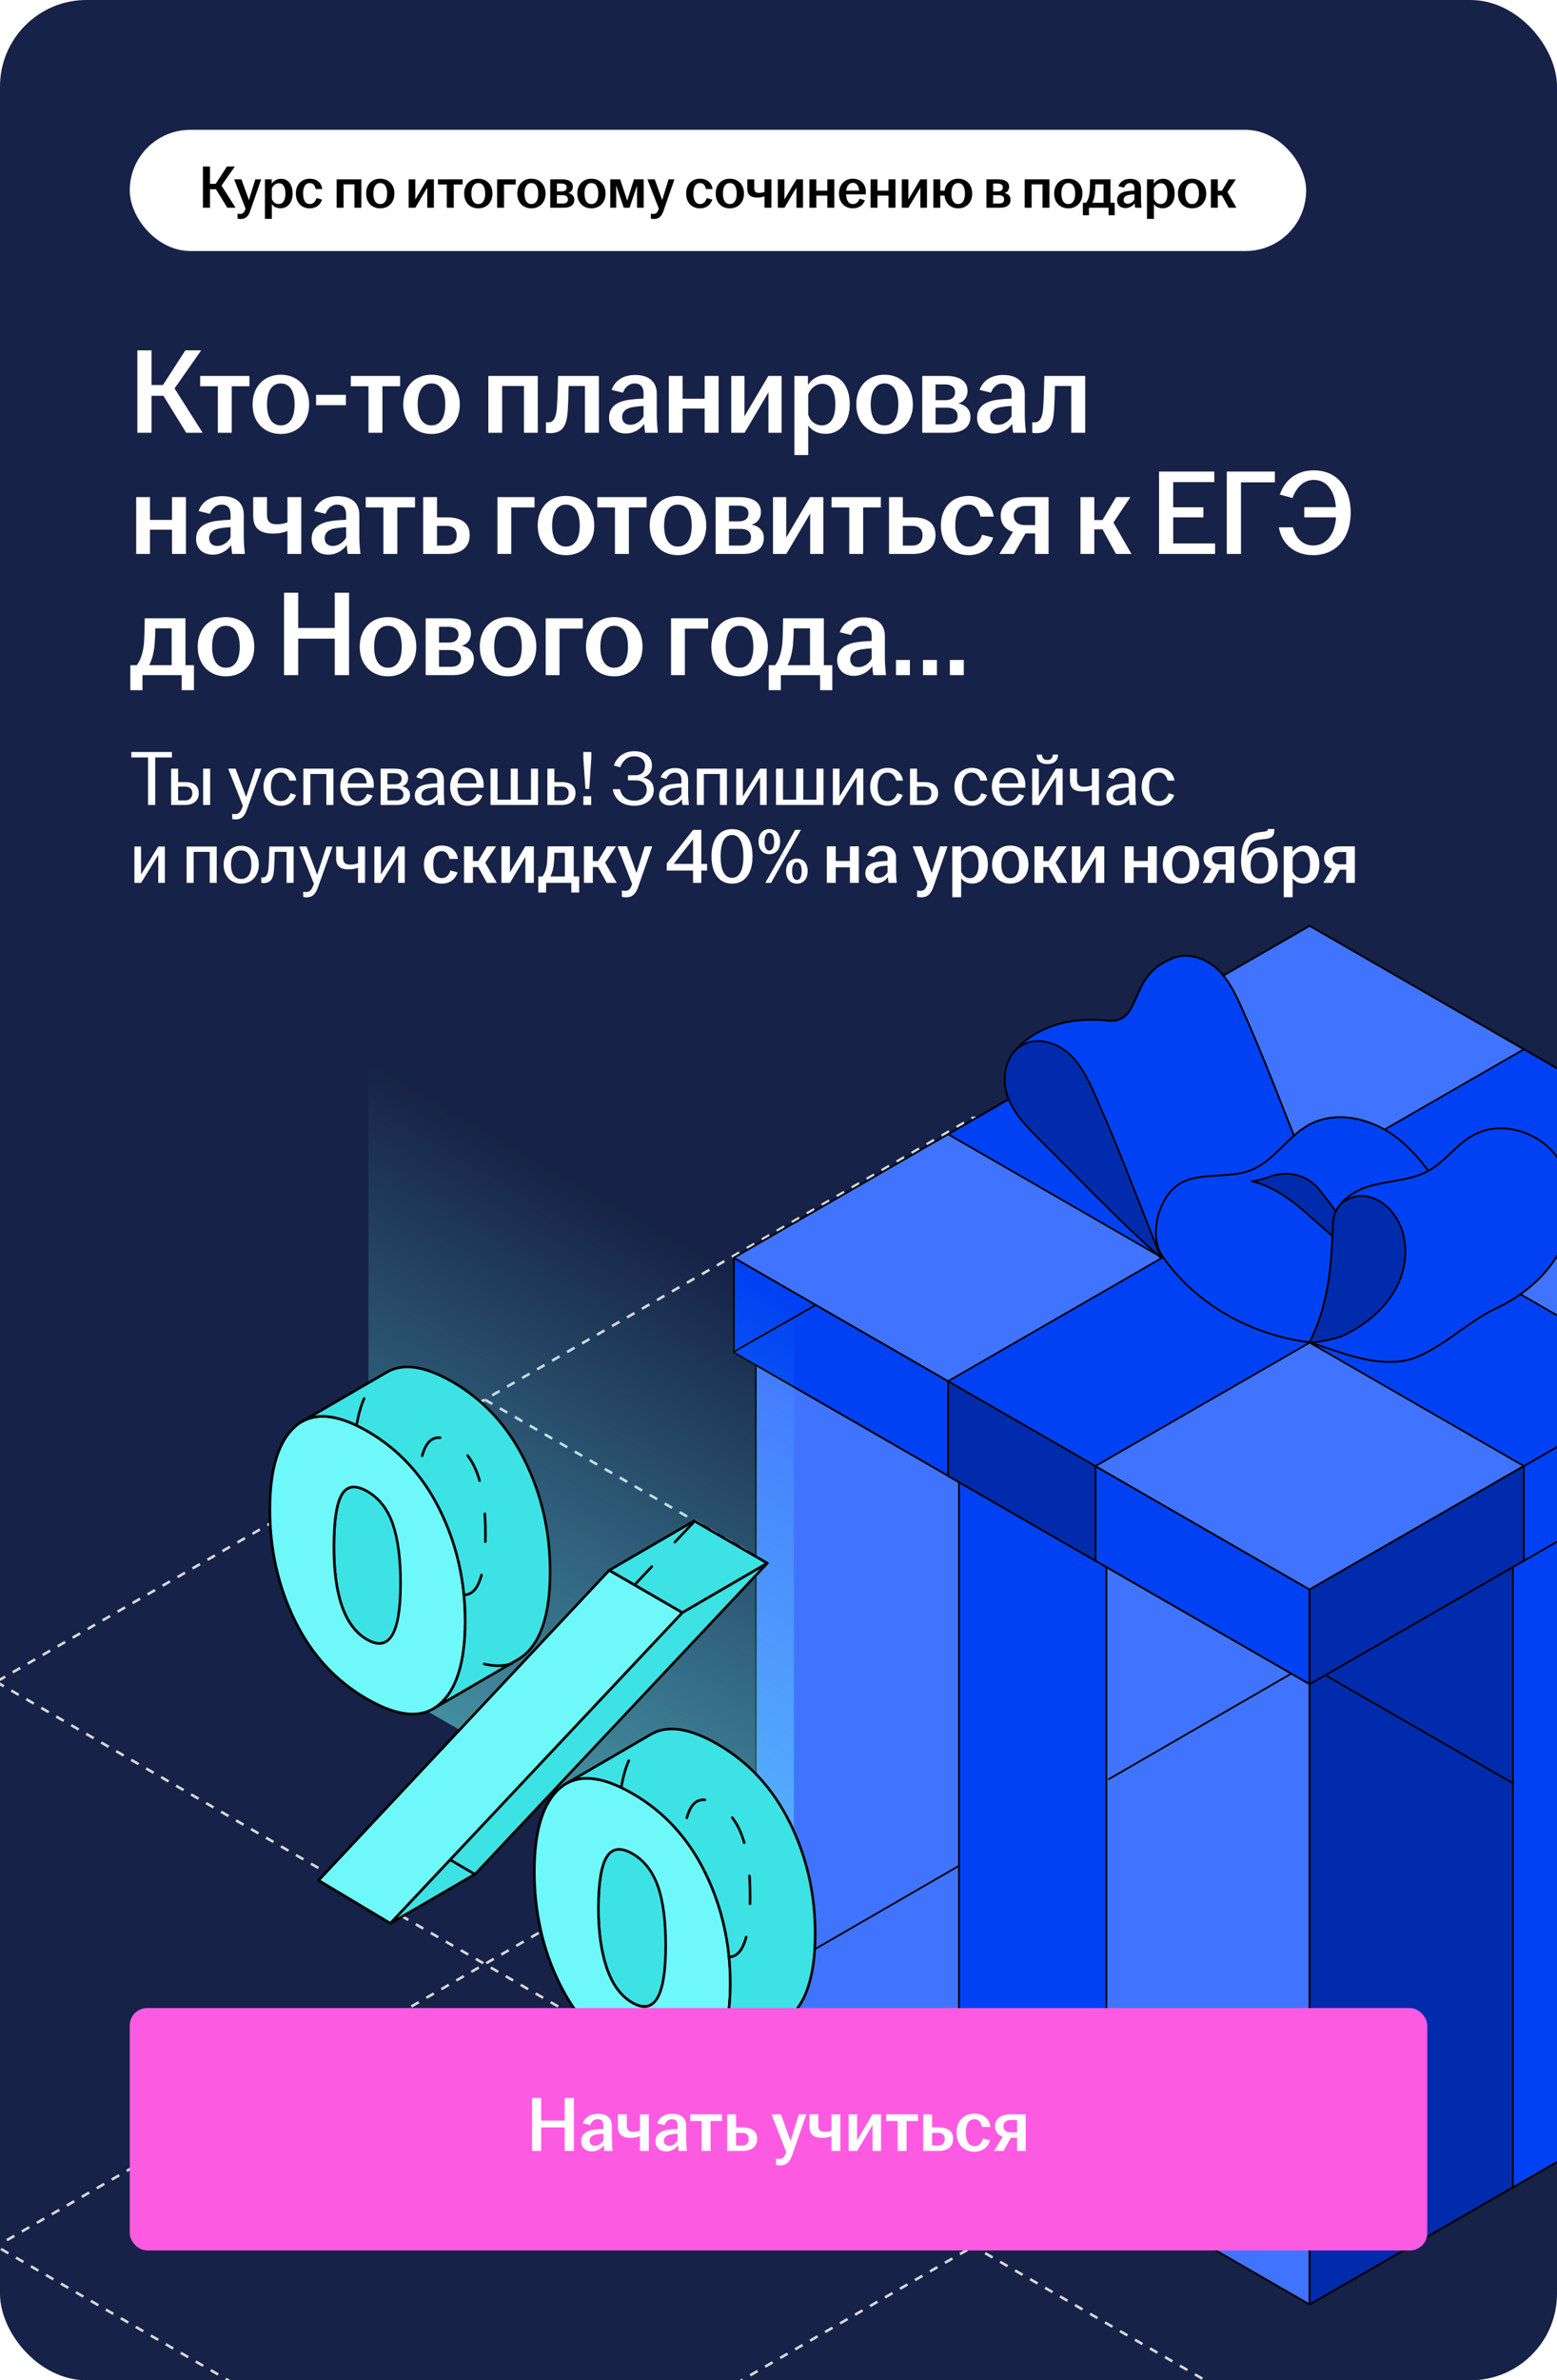 <?xml version="1.0" encoding="UTF-8"?> <svg xmlns="http://www.w3.org/2000/svg" width="360" height="550" viewBox="0 0 360 550" fill="none"><g clip-path="url(#clip0_19487_30748)"><rect width="360" height="550" rx="20" fill="#162247"></rect><path d="M-226.806 519.083L902.905 1171.32" stroke="#D8D8D8" stroke-width="0.6" stroke-linejoin="round" stroke-dasharray="2 2"></path><path d="M-204.158 401.658L1015.9 1106.09" stroke="#D8D8D8" stroke-width="0.6" stroke-linejoin="round" stroke-dasharray="2 2"></path><path d="M-0.853 388.628L1128.86 1040.87" stroke="#D8D8D8" stroke-width="0.6" stroke-linejoin="round" stroke-dasharray="2 2"></path><path d="M112.107 323.411L1241.82 975.65" stroke="#D8D8D8" stroke-width="0.6" stroke-linejoin="round" stroke-dasharray="2 2"></path><path d="M225.101 258.174L1354.81 910.413" stroke="#D8D8D8" stroke-width="0.6" stroke-linejoin="round" stroke-dasharray="2 2"></path><path d="M-452.781 1171.3L676.93 519.059" stroke="#D8D8D8" stroke-width="0.6" stroke-linejoin="round" stroke-dasharray="2 2"></path><path d="M-565.741 1106.08L563.97 453.841" stroke="#D8D8D8" stroke-width="0.6" stroke-linejoin="round" stroke-dasharray="2 2"></path><path d="M-678.719 1040.85L450.992 388.614" stroke="#D8D8D8" stroke-width="0.6" stroke-linejoin="round" stroke-dasharray="2 2"></path><path d="M-791.695 975.626L338.016 323.387" stroke="#D8D8D8" stroke-width="0.6" stroke-linejoin="round" stroke-dasharray="2 2"></path><path d="M-904.655 910.409L225.056 258.17" stroke="#D8D8D8" stroke-width="0.6" stroke-linejoin="round" stroke-dasharray="2 2"></path><rect x="30" y="30" width="272" height="28" rx="14" fill="white"></rect><path d="M52.56 48L49.928 43.73H48.556V48H46.918V38.48H48.556V42.484H49.872L52.462 38.48H54.296L51.216 42.876L54.464 48H52.56ZM55.631 50.604C55.393 50.604 55.113 50.562 54.931 50.506V49.358C55.071 49.4 55.281 49.442 55.477 49.442C56.093 49.442 56.415 49.162 56.667 48.49L56.779 48.21L54.133 41.434H55.827L57.549 46.236L59.033 41.434H60.391L57.871 48.7C57.395 50.058 56.765 50.604 55.631 50.604ZM61.257 50.576V41.434H62.825V42.47C63.231 41.84 63.959 41.308 65.023 41.308C66.479 41.308 67.655 42.484 67.655 44.724C67.655 46.964 66.367 48.126 64.869 48.126C63.931 48.126 63.217 47.706 62.853 47.16V50.576H61.257ZM62.853 45.914C63.063 46.628 63.665 47.146 64.421 47.146C65.415 47.146 65.989 46.306 65.989 44.724C65.989 43.128 65.429 42.344 64.477 42.344C63.749 42.344 63.119 42.876 62.853 43.562V45.914ZM71.618 48.14C69.728 48.14 68.412 46.81 68.412 44.724C68.412 42.638 69.728 41.294 71.618 41.294C73.242 41.294 74.334 42.232 74.516 43.688H72.99C72.836 42.918 72.43 42.302 71.646 42.302C70.54 42.302 70.078 43.31 70.078 44.71C70.078 46.124 70.54 47.146 71.646 47.146C72.486 47.146 72.962 46.502 73.172 45.774L74.46 46.11C74.068 47.342 73.088 48.14 71.618 48.14ZM77.841 48V41.434H83.553V48H81.957V42.596H79.437V48H77.841ZM87.916 48.14C86.026 48.14 84.654 46.81 84.654 44.724C84.654 42.624 86.026 41.294 87.916 41.294C89.806 41.294 91.192 42.624 91.192 44.724C91.192 46.81 89.806 48.14 87.916 48.14ZM86.32 44.724C86.32 46.124 86.81 47.146 87.916 47.146C89.036 47.146 89.512 46.124 89.512 44.724C89.512 43.324 89.036 42.302 87.916 42.302C86.81 42.302 86.32 43.324 86.32 44.724ZM94.493 48V41.434H96.019V46.11L98.777 41.434H100.317V48H98.791V43.324L96.033 48H94.493ZM103.306 48V42.624H101.262V41.434H106.96V42.624H104.916V48H103.306ZM110.584 48.14C108.694 48.14 107.322 46.81 107.322 44.724C107.322 42.624 108.694 41.294 110.584 41.294C112.474 41.294 113.86 42.624 113.86 44.724C113.86 46.81 112.474 48.14 110.584 48.14ZM108.988 44.724C108.988 46.124 109.478 47.146 110.584 47.146C111.704 47.146 112.18 46.124 112.18 44.724C112.18 43.324 111.704 42.302 110.584 42.302C109.478 42.302 108.988 43.324 108.988 44.724ZM114.946 48V41.434H119.23V42.624H116.542V48H114.946ZM122.861 48.14C120.971 48.14 119.599 46.81 119.599 44.724C119.599 42.624 120.971 41.294 122.861 41.294C124.751 41.294 126.137 42.624 126.137 44.724C126.137 46.81 124.751 48.14 122.861 48.14ZM121.265 44.724C121.265 46.124 121.755 47.146 122.861 47.146C123.981 47.146 124.457 46.124 124.457 44.724C124.457 43.324 123.981 42.302 122.861 42.302C121.755 42.302 121.265 43.324 121.265 44.724ZM127.223 48V41.434H129.995C131.535 41.434 132.459 42.036 132.459 43.17C132.459 43.856 132.067 44.43 131.381 44.612C132.179 44.766 132.795 45.27 132.795 46.138C132.795 47.286 131.983 48 130.345 48H127.223ZM128.763 47.034H130.135C130.933 47.034 131.311 46.67 131.311 46.068C131.311 45.466 130.919 45.102 130.121 45.102H128.763V47.034ZM128.763 44.234H129.897C130.625 44.234 131.017 43.898 131.017 43.31C131.017 42.75 130.611 42.414 129.841 42.414H128.763V44.234ZM136.738 48.14C134.848 48.14 133.476 46.81 133.476 44.724C133.476 42.624 134.848 41.294 136.738 41.294C138.628 41.294 140.014 42.624 140.014 44.724C140.014 46.81 138.628 48.14 136.738 48.14ZM135.142 44.724C135.142 46.124 135.632 47.146 136.738 47.146C137.858 47.146 138.334 46.124 138.334 44.724C138.334 43.324 137.858 42.302 136.738 42.302C135.632 42.302 135.142 43.324 135.142 44.724ZM141.1 48V41.434H143.382L145.02 46.362L146.588 41.434H148.828V48H147.288V42.904L145.566 48H144.222L142.472 42.834V48H141.1ZM151.184 50.604C150.946 50.604 150.666 50.562 150.484 50.506V49.358C150.624 49.4 150.834 49.442 151.03 49.442C151.646 49.442 151.968 49.162 152.22 48.49L152.332 48.21L149.686 41.434H151.38L153.102 46.236L154.586 41.434H155.944L153.424 48.7C152.948 50.058 152.318 50.604 151.184 50.604ZM161.852 48.14C159.962 48.14 158.646 46.81 158.646 44.724C158.646 42.638 159.962 41.294 161.852 41.294C163.476 41.294 164.568 42.232 164.75 43.688H163.224C163.07 42.918 162.664 42.302 161.88 42.302C160.774 42.302 160.312 43.31 160.312 44.71C160.312 46.124 160.774 47.146 161.88 47.146C162.72 47.146 163.196 46.502 163.406 45.774L164.694 46.11C164.302 47.342 163.322 48.14 161.852 48.14ZM168.744 48.14C166.854 48.14 165.482 46.81 165.482 44.724C165.482 42.624 166.854 41.294 168.744 41.294C170.634 41.294 172.02 42.624 172.02 44.724C172.02 46.81 170.634 48.14 168.744 48.14ZM167.148 44.724C167.148 46.124 167.638 47.146 168.744 47.146C169.864 47.146 170.34 46.124 170.34 44.724C170.34 43.324 169.864 42.302 168.744 42.302C167.638 42.302 167.148 43.324 167.148 44.724ZM176.76 45.354C176.396 45.494 175.85 45.648 175.136 45.648C173.722 45.648 172.798 45.172 172.798 43.59V41.434H174.394V43.492C174.394 44.29 174.786 44.57 175.528 44.57C175.99 44.57 176.41 44.486 176.76 44.346V41.434H178.356V48H176.76V45.354ZM179.846 48V41.434H181.372V46.11L184.13 41.434H185.67V48H184.144V43.324L181.386 48H179.846ZM187.147 48V41.434H188.743V44.066H191.291V41.434H192.901V48H191.291V45.2H188.743V48H187.147ZM197.208 48.14C195.318 48.14 193.988 46.81 193.988 44.724C193.988 42.638 195.318 41.294 197.194 41.294C198.972 41.294 200.204 42.512 200.204 44.388C200.204 44.612 200.19 44.78 200.176 44.92H195.626C195.682 46.236 196.172 47.146 197.208 47.146C198.062 47.146 198.51 46.572 198.72 45.928L199.98 46.264C199.602 47.342 198.65 48.14 197.208 48.14ZM195.668 44.066H198.636C198.594 43.156 198.174 42.246 197.208 42.246C196.284 42.246 195.794 42.988 195.668 44.066ZM201.284 48V41.434H202.88V44.066H205.428V41.434H207.038V48H205.428V45.2H202.88V48H201.284ZM208.503 48V41.434H210.029V46.11L212.787 41.434H214.327V48H212.801V43.324L210.043 48H208.503ZM221.544 48.14C219.808 48.14 218.576 47.006 218.394 45.2H217.4V48H215.804V41.434H217.4V44.066H218.408C218.66 42.344 219.878 41.294 221.544 41.294C223.434 41.294 224.778 42.624 224.778 44.724C224.778 46.81 223.434 48.14 221.544 48.14ZM219.976 44.724C219.976 46.124 220.438 47.146 221.544 47.146C222.636 47.146 223.112 46.124 223.112 44.724C223.112 43.324 222.636 42.302 221.544 42.302C220.438 42.302 219.976 43.324 219.976 44.724ZM228.081 48V41.434H230.853C232.393 41.434 233.317 42.036 233.317 43.17C233.317 43.856 232.925 44.43 232.239 44.612C233.037 44.766 233.653 45.27 233.653 46.138C233.653 47.286 232.841 48 231.203 48H228.081ZM229.621 47.034H230.993C231.791 47.034 232.169 46.67 232.169 46.068C232.169 45.466 231.777 45.102 230.979 45.102H229.621V47.034ZM229.621 44.234H230.755C231.483 44.234 231.875 43.898 231.875 43.31C231.875 42.75 231.469 42.414 230.699 42.414H229.621V44.234ZM236.927 48V41.434H242.639V48H241.043V42.596H238.523V48H236.927ZM247.002 48.14C245.112 48.14 243.74 46.81 243.74 44.724C243.74 42.624 245.112 41.294 247.002 41.294C248.892 41.294 250.278 42.624 250.278 44.724C250.278 46.81 248.892 48.14 247.002 48.14ZM245.406 44.724C245.406 46.124 245.896 47.146 247.002 47.146C248.122 47.146 248.598 46.124 248.598 44.724C248.598 43.324 248.122 42.302 247.002 42.302C245.896 42.302 245.406 43.324 245.406 44.724ZM250.378 49.736V46.852H251.12C251.596 46.222 251.848 45.34 251.946 44.374C252.002 43.674 252.016 42.89 252.044 41.434H256.748V46.852H257.728V49.736H256.314V48H251.778V49.736H250.378ZM252.548 46.852H255.152V42.596H253.262C253.262 43.226 253.234 43.856 253.178 44.514C253.08 45.48 252.87 46.236 252.548 46.852ZM260.221 48.084C259.059 48.084 258.289 47.37 258.289 46.264C258.289 44.92 259.325 44.332 260.795 44.164C261.341 44.094 261.873 44.066 262.279 44.052V43.45C262.279 42.68 261.915 42.302 261.243 42.302C260.585 42.302 260.123 42.764 259.899 43.366L258.583 43.044C258.989 41.91 259.997 41.322 261.313 41.322C262.783 41.322 263.805 42.008 263.805 43.492V46.026C263.805 46.726 263.875 47.426 263.931 48H262.461C262.419 47.692 262.363 47.286 262.349 46.964C261.943 47.552 261.187 48.084 260.221 48.084ZM259.801 46.18C259.801 46.754 260.179 47.076 260.739 47.076C261.383 47.076 261.957 46.67 262.279 46.11V44.906C261.887 44.92 261.495 44.962 261.061 45.032C260.263 45.158 259.801 45.55 259.801 46.18ZM265.2 50.576V41.434H266.768V42.47C267.174 41.84 267.902 41.308 268.966 41.308C270.422 41.308 271.598 42.484 271.598 44.724C271.598 46.964 270.31 48.126 268.812 48.126C267.874 48.126 267.16 47.706 266.796 47.16V50.576H265.2ZM266.796 45.914C267.006 46.628 267.608 47.146 268.364 47.146C269.358 47.146 269.932 46.306 269.932 44.724C269.932 43.128 269.372 42.344 268.42 42.344C267.692 42.344 267.062 42.876 266.796 43.562V45.914ZM275.617 48.14C273.727 48.14 272.355 46.81 272.355 44.724C272.355 42.624 273.727 41.294 275.617 41.294C277.507 41.294 278.893 42.624 278.893 44.724C278.893 46.81 277.507 48.14 275.617 48.14ZM274.021 44.724C274.021 46.124 274.511 47.146 275.617 47.146C276.737 47.146 277.213 46.124 277.213 44.724C277.213 43.324 276.737 42.302 275.617 42.302C274.511 42.302 274.021 43.324 274.021 44.724ZM279.979 48V41.434H281.575V44.08H282.527L284.095 41.434H285.747L283.787 44.374L285.873 48H284.081L282.527 45.158H281.575V48H279.979Z" fill="black"></path><path d="M43.048 100L37.784 91.46H35.04V100H31.764V80.96H35.04V88.968H37.672L42.852 80.96H46.52L40.36 89.752L46.856 100H43.048ZM50.367 100V89.248H46.279V86.868H57.675V89.248H53.587V100H50.367ZM64.924 100.28C61.144 100.28 58.4 97.62 58.4 93.448C58.4 89.248 61.144 86.588 64.924 86.588C68.704 86.588 71.476 89.248 71.476 93.448C71.476 97.62 68.704 100.28 64.924 100.28ZM61.732 93.448C61.732 96.248 62.712 98.292 64.924 98.292C67.164 98.292 68.116 96.248 68.116 93.448C68.116 90.648 67.164 88.604 64.924 88.604C62.712 88.604 61.732 90.648 61.732 93.448ZM73.088 93.616V91.236H79.976V93.616H73.088ZM85.203 100V89.248H81.115V86.868H92.511V89.248H88.423V100H85.203ZM99.76 100.28C95.98 100.28 93.236 97.62 93.236 93.448C93.236 89.248 95.98 86.588 99.76 86.588C103.54 86.588 106.312 89.248 106.312 93.448C106.312 97.62 103.54 100.28 99.76 100.28ZM96.568 93.448C96.568 96.248 97.548 98.292 99.76 98.292C102 98.292 102.952 96.248 102.952 93.448C102.952 90.648 102 88.604 99.76 88.604C97.548 88.604 96.568 90.648 96.568 93.448ZM112.914 100V86.868H124.338V100H121.146V89.192H116.106V100H112.914ZM127.213 100.084C126.877 100.084 126.569 100.056 126.233 100V97.564C126.401 97.592 126.569 97.592 126.793 97.592C127.829 97.592 128.557 96.808 128.753 94.316C128.893 92.356 128.977 89.808 129.033 86.868H138.469V100H135.249V89.192H131.469C131.441 91.012 131.385 93.084 131.273 94.82C131.077 98.376 130.069 100.084 127.213 100.084ZM144.682 100.168C142.358 100.168 140.818 98.74 140.818 96.528C140.818 93.84 142.89 92.664 145.83 92.328C146.922 92.188 147.986 92.132 148.798 92.104V90.9C148.798 89.36 148.07 88.604 146.726 88.604C145.41 88.604 144.486 89.528 144.038 90.732L141.406 90.088C142.218 87.82 144.234 86.644 146.866 86.644C149.806 86.644 151.85 88.016 151.85 90.984V96.052C151.85 97.452 151.99 98.852 152.102 100H149.162C149.078 99.384 148.966 98.572 148.938 97.928C148.126 99.104 146.614 100.168 144.682 100.168ZM143.842 96.36C143.842 97.508 144.598 98.152 145.718 98.152C147.006 98.152 148.154 97.34 148.798 96.22V93.812C148.014 93.84 147.23 93.924 146.362 94.064C144.766 94.316 143.842 95.1 143.842 96.36ZM154.64 100V86.868H157.832V92.132H162.928V86.868H166.148V100H162.928V94.4H157.832V100H154.64ZM169.078 100V86.868H172.13V96.22L177.646 86.868H180.726V100H177.674V90.648L172.158 100H169.078ZM183.679 105.152V86.868H186.815V88.94C187.627 87.68 189.083 86.616 191.211 86.616C194.123 86.616 196.475 88.968 196.475 93.448C196.475 97.928 193.899 100.252 190.903 100.252C189.027 100.252 187.599 99.412 186.871 98.32V105.152H183.679ZM186.871 95.828C187.291 97.256 188.495 98.292 190.007 98.292C191.995 98.292 193.143 96.612 193.143 93.448C193.143 90.256 192.023 88.688 190.119 88.688C188.663 88.688 187.403 89.752 186.871 91.124V95.828ZM204.514 100.28C200.734 100.28 197.99 97.62 197.99 93.448C197.99 89.248 200.734 86.588 204.514 86.588C208.294 86.588 211.066 89.248 211.066 93.448C211.066 97.62 208.294 100.28 204.514 100.28ZM201.322 93.448C201.322 96.248 202.302 98.292 204.514 98.292C206.754 98.292 207.706 96.248 207.706 93.448C207.706 90.648 206.754 88.604 204.514 88.604C202.302 88.604 201.322 90.648 201.322 93.448ZM213.238 100V86.868H218.782C221.862 86.868 223.71 88.072 223.71 90.34C223.71 91.712 222.926 92.86 221.554 93.224C223.15 93.532 224.382 94.54 224.382 96.276C224.382 98.572 222.758 100 219.482 100H213.238ZM216.318 98.068H219.062C220.658 98.068 221.414 97.34 221.414 96.136C221.414 94.932 220.63 94.204 219.034 94.204H216.318V98.068ZM216.318 92.468H218.586C220.042 92.468 220.826 91.796 220.826 90.62C220.826 89.5 220.014 88.828 218.474 88.828H216.318V92.468ZM229.776 100.168C227.452 100.168 225.912 98.74 225.912 96.528C225.912 93.84 227.984 92.664 230.924 92.328C232.016 92.188 233.08 92.132 233.892 92.104V90.9C233.892 89.36 233.164 88.604 231.82 88.604C230.504 88.604 229.58 89.528 229.132 90.732L226.5 90.088C227.312 87.82 229.328 86.644 231.96 86.644C234.9 86.644 236.944 88.016 236.944 90.984V96.052C236.944 97.452 237.084 98.852 237.196 100H234.256C234.172 99.384 234.06 98.572 234.032 97.928C233.22 99.104 231.708 100.168 229.776 100.168ZM228.936 96.36C228.936 97.508 229.692 98.152 230.812 98.152C232.1 98.152 233.248 97.34 233.892 96.22V93.812C233.108 93.84 232.324 93.924 231.456 94.064C229.86 94.316 228.936 95.1 228.936 96.36ZM239.65 100.084C239.314 100.084 239.006 100.056 238.67 100V97.564C238.838 97.592 239.006 97.592 239.23 97.592C240.266 97.592 240.994 96.808 241.19 94.316C241.33 92.356 241.414 89.808 241.47 86.868H250.906V100H247.686V89.192H243.906C243.878 91.012 243.822 93.084 243.71 94.82C243.514 98.376 242.506 100.084 239.65 100.084ZM31.484 128V114.868H34.676V120.132H39.772V114.868H42.992V128H39.772V122.4H34.676V128H31.484ZM49.197 128.168C46.873 128.168 45.334 126.74 45.334 124.528C45.334 121.84 47.406 120.664 50.346 120.328C51.438 120.188 52.502 120.132 53.313 120.104V118.9C53.313 117.36 52.586 116.604 51.242 116.604C49.925 116.604 49.002 117.528 48.553 118.732L45.922 118.088C46.733 115.82 48.749 114.644 51.382 114.644C54.322 114.644 56.365 116.016 56.365 118.984V124.052C56.365 125.452 56.505 126.852 56.617 128H53.678C53.593 127.384 53.481 126.572 53.453 125.928C52.642 127.104 51.13 128.168 49.197 128.168ZM48.358 124.36C48.358 125.508 49.114 126.152 50.233 126.152C51.522 126.152 52.669 125.34 53.313 124.22V121.812C52.529 121.84 51.745 121.924 50.877 122.064C49.282 122.316 48.358 123.1 48.358 124.36ZM66.464 122.708C65.736 122.988 64.644 123.296 63.216 123.296C60.388 123.296 58.54 122.344 58.54 119.18V114.868H61.732V118.984C61.732 120.58 62.516 121.14 64 121.14C64.924 121.14 65.764 120.972 66.464 120.692V114.868H69.656V128H66.464V122.708ZM75.912 128.168C73.588 128.168 72.048 126.74 72.048 124.528C72.048 121.84 74.12 120.664 77.06 120.328C78.152 120.188 79.216 120.132 80.028 120.104V118.9C80.028 117.36 79.3 116.604 77.956 116.604C76.64 116.604 75.716 117.528 75.268 118.732L72.636 118.088C73.448 115.82 75.464 114.644 78.096 114.644C81.036 114.644 83.08 116.016 83.08 118.984V124.052C83.08 125.452 83.22 126.852 83.332 128H80.392C80.308 127.384 80.196 126.572 80.168 125.928C79.356 127.104 77.844 128.168 75.912 128.168ZM75.072 124.36C75.072 125.508 75.828 126.152 76.948 126.152C78.236 126.152 79.384 125.34 80.028 124.22V121.812C79.244 121.84 78.46 121.924 77.592 122.064C75.996 122.316 75.072 123.1 75.072 124.36ZM88.649 128V117.248H84.561V114.868H95.957V117.248H91.869V128H88.649ZM97.847 128V114.868H101.039V119.544H103.391C106.555 119.544 108.599 120.776 108.599 123.66C108.599 126.516 106.555 128 103.391 128H97.847ZM101.039 126.068H103.251C104.819 126.068 105.603 125.088 105.603 123.688C105.603 122.288 104.763 121.504 103.251 121.504H101.039V126.068ZM115.019 128V114.868H123.587V117.248H118.211V128H115.019ZM130.85 128.28C127.07 128.28 124.326 125.62 124.326 121.448C124.326 117.248 127.07 114.588 130.85 114.588C134.63 114.588 137.402 117.248 137.402 121.448C137.402 125.62 134.63 128.28 130.85 128.28ZM127.658 121.448C127.658 124.248 128.638 126.292 130.85 126.292C133.09 126.292 134.042 124.248 134.042 121.448C134.042 118.648 133.09 116.604 130.85 116.604C128.638 116.604 127.658 118.648 127.658 121.448ZM142.188 128V117.248H138.1V114.868H149.496V117.248H145.408V128H142.188ZM156.744 128.28C152.964 128.28 150.22 125.62 150.22 121.448C150.22 117.248 152.964 114.588 156.744 114.588C160.524 114.588 163.296 117.248 163.296 121.448C163.296 125.62 160.524 128.28 156.744 128.28ZM153.552 121.448C153.552 124.248 154.532 126.292 156.744 126.292C158.984 126.292 159.936 124.248 159.936 121.448C159.936 118.648 158.984 116.604 156.744 116.604C154.532 116.604 153.552 118.648 153.552 121.448ZM165.468 128V114.868H171.012C174.092 114.868 175.94 116.072 175.94 118.34C175.94 119.712 175.156 120.86 173.784 121.224C175.38 121.532 176.612 122.54 176.612 124.276C176.612 126.572 174.988 128 171.712 128H165.468ZM168.548 126.068H171.292C172.888 126.068 173.644 125.34 173.644 124.136C173.644 122.932 172.86 122.204 171.264 122.204H168.548V126.068ZM168.548 120.468H170.816C172.272 120.468 173.056 119.796 173.056 118.62C173.056 117.5 172.244 116.828 170.704 116.828H168.548V120.468ZM178.73 128V114.868H181.782V124.22L187.298 114.868H190.378V128H187.326V118.648L181.81 128H178.73ZM196.356 128V117.248H192.268V114.868H203.664V117.248H199.576V128H196.356ZM205.554 128V114.868H208.746V119.544H211.098C214.262 119.544 216.306 120.776 216.306 123.66C216.306 126.516 214.262 128 211.098 128H205.554ZM208.746 126.068H210.958C212.526 126.068 213.31 125.088 213.31 123.688C213.31 122.288 212.47 121.504 210.958 121.504H208.746V126.068ZM223.953 128.28C220.173 128.28 217.541 125.62 217.541 121.448C217.541 117.276 220.173 114.588 223.953 114.588C227.201 114.588 229.385 116.464 229.749 119.376H226.697C226.389 117.836 225.577 116.604 224.008 116.604C221.797 116.604 220.873 118.62 220.873 121.42C220.873 124.248 221.797 126.292 224.008 126.292C225.689 126.292 226.641 125.004 227.061 123.548L229.637 124.22C228.853 126.684 226.893 128.28 223.953 128.28ZM239.333 128V123.268H237.093L234.433 128H231.073L234.209 122.904C232.473 122.344 231.381 121.112 231.381 119.152C231.381 116.408 233.649 114.868 236.841 114.868H242.441V128H239.333ZM234.405 119.152C234.405 120.496 235.329 121.336 237.009 121.336H239.333V116.912H237.065C235.357 116.912 234.405 117.808 234.405 119.152ZM249.824 128V114.868H253.016V120.16H254.92L258.056 114.868H261.36L257.44 120.748L261.612 128H258.028L254.92 122.316H253.016V128H249.824ZM267.987 128V108.96H280.755V111.396H271.263V117.22H278.235V119.544H271.263V125.564H280.951V128H267.987ZM283.655 128V108.96H294.771V111.452H286.931V128H283.655ZM303.644 128.28C299.248 128.28 296.336 125.648 295.692 121.84H298.968C299.5 124.108 301.012 126.04 303.644 126.04C306.64 126.04 308.628 123.52 308.908 119.544H301.572V117.192H308.88C308.572 113.328 306.696 110.892 303.784 110.892C301.152 110.892 299.584 112.992 298.856 115.064L295.916 114.28C297.008 111.06 299.668 108.68 303.784 108.68C308.796 108.68 312.296 112.292 312.296 118.452C312.296 124.612 308.684 128.28 303.644 128.28ZM30.14 159.472V153.704H31.624C32.576 152.444 33.08 150.68 33.276 148.748C33.388 147.348 33.416 145.78 33.472 142.868H42.88V153.704H44.84V159.472H42.012V156H32.94V159.472H30.14ZM34.48 153.704H39.688V145.192H35.908C35.908 146.452 35.852 147.712 35.74 149.028C35.544 150.96 35.124 152.472 34.48 153.704ZM52.236 156.28C48.456 156.28 45.712 153.62 45.712 149.448C45.712 145.248 48.456 142.588 52.236 142.588C56.016 142.588 58.788 145.248 58.788 149.448C58.788 153.62 56.016 156.28 52.236 156.28ZM49.044 149.448C49.044 152.248 50.024 154.292 52.236 154.292C54.476 154.292 55.428 152.248 55.428 149.448C55.428 146.648 54.476 144.604 52.236 144.604C50.024 144.604 49.044 146.648 49.044 149.448ZM65.67 156V136.96H68.946V145.108H77.402V136.96H80.706V156H77.402V147.572H68.946V156H65.67ZM89.697 156.28C85.917 156.28 83.173 153.62 83.173 149.448C83.173 145.248 85.917 142.588 89.697 142.588C93.477 142.588 96.249 145.248 96.249 149.448C96.249 153.62 93.477 156.28 89.697 156.28ZM86.505 149.448C86.505 152.248 87.485 154.292 89.697 154.292C91.937 154.292 92.889 152.248 92.889 149.448C92.889 146.648 91.937 144.604 89.697 144.604C87.485 144.604 86.505 146.648 86.505 149.448ZM98.421 156V142.868H103.966C107.046 142.868 108.894 144.072 108.894 146.34C108.894 147.712 108.11 148.86 106.738 149.224C108.334 149.532 109.566 150.54 109.566 152.276C109.566 154.572 107.942 156 104.666 156H98.421ZM101.502 154.068H104.246C105.842 154.068 106.598 153.34 106.598 152.136C106.598 150.932 105.814 150.204 104.218 150.204H101.502V154.068ZM101.502 148.468H103.77C105.226 148.468 106.01 147.796 106.01 146.62C106.01 145.5 105.198 144.828 103.658 144.828H101.502V148.468ZM117.451 156.28C113.671 156.28 110.927 153.62 110.927 149.448C110.927 145.248 113.671 142.588 117.451 142.588C121.231 142.588 124.003 145.248 124.003 149.448C124.003 153.62 121.231 156.28 117.451 156.28ZM114.259 149.448C114.259 152.248 115.239 154.292 117.451 154.292C119.691 154.292 120.643 152.248 120.643 149.448C120.643 146.648 119.691 144.604 117.451 144.604C115.239 144.604 114.259 146.648 114.259 149.448ZM126.175 156V142.868H134.743V145.248H129.367V156H126.175ZM142.006 156.28C138.226 156.28 135.482 153.62 135.482 149.448C135.482 145.248 138.226 142.588 142.006 142.588C145.786 142.588 148.558 145.248 148.558 149.448C148.558 153.62 145.786 156.28 142.006 156.28ZM138.814 149.448C138.814 152.248 139.794 154.292 142.006 154.292C144.246 154.292 145.198 152.248 145.198 149.448C145.198 146.648 144.246 144.604 142.006 144.604C139.794 144.604 138.814 146.648 138.814 149.448ZM155.16 156V142.868H163.728V145.248H158.352V156H155.16ZM170.99 156.28C167.21 156.28 164.466 153.62 164.466 149.448C164.466 145.248 167.21 142.588 170.99 142.588C174.77 142.588 177.542 145.248 177.542 149.448C177.542 153.62 174.77 156.28 170.99 156.28ZM167.798 149.448C167.798 152.248 168.778 154.292 170.99 154.292C173.23 154.292 174.182 152.248 174.182 149.448C174.182 146.648 173.23 144.604 170.99 144.604C168.778 144.604 167.798 146.648 167.798 149.448ZM177.742 159.472V153.704H179.226C180.178 152.444 180.682 150.68 180.878 148.748C180.99 147.348 181.018 145.78 181.074 142.868H190.482V153.704H192.442V159.472H189.614V156H180.542V159.472H177.742ZM182.082 153.704H187.29V145.192H183.51C183.51 146.452 183.454 147.712 183.342 149.028C183.146 150.96 182.726 152.472 182.082 153.704ZM197.428 156.168C195.104 156.168 193.564 154.74 193.564 152.528C193.564 149.84 195.636 148.664 198.576 148.328C199.668 148.188 200.732 148.132 201.544 148.104V146.9C201.544 145.36 200.816 144.604 199.472 144.604C198.156 144.604 197.232 145.528 196.784 146.732L194.152 146.088C194.964 143.82 196.98 142.644 199.612 142.644C202.552 142.644 204.596 144.016 204.596 146.984V152.052C204.596 153.452 204.736 154.852 204.848 156H201.908C201.824 155.384 201.712 154.572 201.684 153.928C200.872 155.104 199.36 156.168 197.428 156.168ZM196.588 152.36C196.588 153.508 197.344 154.152 198.464 154.152C199.752 154.152 200.9 153.34 201.544 152.22V149.812C200.76 149.84 199.976 149.924 199.108 150.064C197.512 150.316 196.588 151.1 196.588 152.36ZM207.162 156V152.5H210.382V156H207.162ZM213.406 156V152.5H216.626V156H213.406ZM219.622 156V152.5H222.842V156H219.622Z" fill="white"></path><path d="M34.23 186V175.02H30.36V173.76H39.756V175.02H35.886V186H34.23ZM39.57 186V177.612H41.19V180.708H42.792C44.718 180.708 45.96 181.5 45.96 183.264C45.96 185.028 44.718 186 42.792 186H39.57ZM41.19 184.956H42.828C43.908 184.956 44.466 184.254 44.466 183.282C44.466 182.31 43.908 181.752 42.828 181.752H41.19V184.956ZM46.968 186V177.612H48.588V186H46.968ZM54.443 189.348C54.173 189.348 53.867 189.294 53.687 189.24V188.034C53.831 188.07 54.083 188.124 54.317 188.124C55.145 188.124 55.595 187.674 55.955 186.72L56.153 186.198L52.769 177.612H54.461L56.909 184.164L59.051 177.612H60.455L57.071 187.116C56.513 188.682 55.757 189.348 54.443 189.348ZM64.946 186.18C62.606 186.18 60.932 184.434 60.932 181.806C60.932 179.178 62.606 177.432 64.946 177.432C66.998 177.432 68.24 178.674 68.51 180.366H66.926C66.674 179.34 66.062 178.512 64.946 178.512C63.344 178.512 62.642 179.934 62.642 181.806C62.642 183.678 63.344 185.1 64.946 185.1C66.17 185.1 66.872 184.218 67.178 183.282L68.456 183.696C67.916 185.19 66.728 186.18 64.946 186.18ZM70.139 186V177.612H77.087V186H75.467V178.836H71.759V186H70.139ZM82.7 186.18C80.36 186.18 78.686 184.434 78.686 181.806C78.686 179.178 80.36 177.432 82.682 177.432C84.968 177.432 86.426 179.07 86.426 181.356C86.426 181.662 86.426 181.86 86.408 182.022H80.36C80.414 183.786 81.152 185.1 82.682 185.1C83.924 185.1 84.572 184.29 84.878 183.426L86.156 183.84C85.652 185.19 84.482 186.18 82.7 186.18ZM80.414 181.014H84.788C84.752 179.808 84.122 178.476 82.682 178.476C81.332 178.476 80.594 179.538 80.414 181.014ZM88.016 186V177.612H91.309C93.2 177.612 94.352 178.368 94.352 179.808C94.352 180.69 93.883 181.446 92.984 181.68C94.01 181.896 94.802 182.544 94.802 183.66C94.802 185.118 93.829 186 91.778 186H88.016ZM89.582 184.956H91.615C92.767 184.956 93.272 184.416 93.272 183.606C93.272 182.76 92.731 182.238 91.597 182.238H89.582V184.956ZM89.582 181.23H91.291C92.335 181.23 92.858 180.726 92.858 179.934C92.858 179.16 92.317 178.656 91.183 178.656H89.582V181.23ZM98.4 186.108C96.906 186.108 95.916 185.208 95.916 183.804C95.916 182.112 97.23 181.392 98.994 181.176C99.75 181.086 100.524 181.032 101.082 181.014V180.186C101.082 179.07 100.542 178.53 99.552 178.53C98.58 178.53 97.914 179.178 97.572 180.006L96.276 179.592C96.816 178.17 98.076 177.468 99.624 177.468C101.352 177.468 102.63 178.314 102.63 180.168V183.372C102.63 184.29 102.72 185.244 102.792 186H101.316C101.262 185.604 101.19 185.082 101.172 184.65C100.65 185.442 99.624 186.108 98.4 186.108ZM97.446 183.75C97.446 184.56 97.968 185.01 98.796 185.01C99.768 185.01 100.632 184.398 101.082 183.534V181.95C100.47 181.968 99.858 182.022 99.192 182.13C98.058 182.31 97.446 182.868 97.446 183.75ZM108.1 186.18C105.76 186.18 104.086 184.434 104.086 181.806C104.086 179.178 105.76 177.432 108.082 177.432C110.368 177.432 111.826 179.07 111.826 181.356C111.826 181.662 111.826 181.86 111.808 182.022H105.76C105.814 183.786 106.552 185.1 108.082 185.1C109.324 185.1 109.972 184.29 110.278 183.426L111.556 183.84C111.052 185.19 109.882 186.18 108.1 186.18ZM105.814 181.014H110.188C110.152 179.808 109.522 178.476 108.082 178.476C106.732 178.476 105.994 179.538 105.814 181.014ZM113.416 186V177.612H115.036V184.776H118.096V177.612H119.716V184.776H122.776V177.612H124.396V186H113.416ZM126.564 186V177.612H128.184V180.708H129.84C131.802 180.708 133.062 181.5 133.062 183.264C133.062 185.028 131.802 186 129.84 186H126.564ZM128.184 184.956H129.876C130.956 184.956 131.496 184.254 131.496 183.282C131.496 182.31 130.956 181.752 129.876 181.752H128.184V184.956ZM135.356 182.274L134.87 175.164V173.76H136.724V175.164L136.238 182.274H135.356ZM134.888 186V183.984H136.688V186H134.888ZM146.639 186.18C143.921 186.18 142.085 184.758 141.689 182.364H143.345C143.669 183.84 144.713 185.01 146.639 185.01C148.565 185.01 149.537 183.912 149.537 182.472C149.537 181.176 148.655 180.312 146.963 180.312H145.199V179.124H146.963C148.475 179.124 149.141 178.17 149.141 176.946C149.141 175.65 148.187 174.75 146.657 174.75C144.965 174.75 143.957 175.884 143.399 177.306L141.941 176.874C142.607 174.822 144.389 173.58 146.657 173.58C149.051 173.58 150.743 174.822 150.743 176.874C150.743 178.26 150.005 179.286 148.709 179.664C150.221 179.97 151.157 180.906 151.157 182.544C151.157 184.614 149.429 186.18 146.639 186.18ZM154.878 186.108C153.384 186.108 152.394 185.208 152.394 183.804C152.394 182.112 153.708 181.392 155.472 181.176C156.228 181.086 157.002 181.032 157.56 181.014V180.186C157.56 179.07 157.02 178.53 156.03 178.53C155.058 178.53 154.392 179.178 154.05 180.006L152.754 179.592C153.294 178.17 154.554 177.468 156.102 177.468C157.83 177.468 159.108 178.314 159.108 180.168V183.372C159.108 184.29 159.198 185.244 159.27 186H157.794C157.74 185.604 157.668 185.082 157.65 184.65C157.128 185.442 156.102 186.108 154.878 186.108ZM153.924 183.75C153.924 184.56 154.446 185.01 155.274 185.01C156.246 185.01 157.11 184.398 157.56 183.534V181.95C156.948 181.968 156.336 182.022 155.67 182.13C154.536 182.31 153.924 182.868 153.924 183.75ZM161.123 186V177.612H168.071V186H166.451V178.836H162.743V186H161.123ZM170.228 186V177.612H171.758V184.056L175.718 177.612H177.266V186H175.736V179.556L171.776 186H170.228ZM179.422 186V177.612H181.042V184.776H184.102V177.612H185.722V184.776H188.782V177.612H190.402V186H179.422ZM192.57 186V177.612H194.1V184.056L198.06 177.612H199.608V186H198.078V179.556L194.118 186H192.57ZM205.22 186.18C202.88 186.18 201.206 184.434 201.206 181.806C201.206 179.178 202.88 177.432 205.22 177.432C207.272 177.432 208.514 178.674 208.784 180.366H207.2C206.948 179.34 206.336 178.512 205.22 178.512C203.618 178.512 202.916 179.934 202.916 181.806C202.916 183.678 203.618 185.1 205.22 185.1C206.444 185.1 207.146 184.218 207.452 183.282L208.73 183.696C208.19 185.19 207.002 186.18 205.22 186.18ZM210.412 186V177.612H212.032V180.708H213.688C215.65 180.708 216.91 181.5 216.91 183.264C216.91 185.028 215.65 186 213.688 186H210.412ZM212.032 184.956H213.724C214.804 184.956 215.344 184.254 215.344 183.282C215.344 182.31 214.804 181.752 213.724 181.752H212.032V184.956ZM224.696 186.18C222.356 186.18 220.682 184.434 220.682 181.806C220.682 179.178 222.356 177.432 224.696 177.432C226.748 177.432 227.99 178.674 228.26 180.366H226.676C226.424 179.34 225.812 178.512 224.696 178.512C223.094 178.512 222.392 179.934 222.392 181.806C222.392 183.678 223.094 185.1 224.696 185.1C225.92 185.1 226.622 184.218 226.928 183.282L228.206 183.696C227.666 185.19 226.478 186.18 224.696 186.18ZM233.345 186.18C231.005 186.18 229.331 184.434 229.331 181.806C229.331 179.178 231.005 177.432 233.327 177.432C235.613 177.432 237.071 179.07 237.071 181.356C237.071 181.662 237.071 181.86 237.053 182.022H231.005C231.059 183.786 231.797 185.1 233.327 185.1C234.569 185.1 235.217 184.29 235.523 183.426L236.801 183.84C236.297 185.19 235.127 186.18 233.345 186.18ZM231.059 181.014H235.433C235.397 179.808 234.767 178.476 233.327 178.476C231.977 178.476 231.239 179.538 231.059 181.014ZM238.66 186V177.612H240.19V184.056L244.15 177.612H245.698V186H244.168V179.556L240.208 186H238.66ZM239.686 174.354H240.892C240.982 175.146 241.324 175.614 242.17 175.614C243.016 175.614 243.358 175.146 243.448 174.354H244.654C244.6 175.668 243.862 176.55 242.17 176.55C240.478 176.55 239.74 175.668 239.686 174.354ZM252.461 182.508C251.993 182.67 251.291 182.886 250.355 182.886C248.573 182.886 247.403 182.328 247.403 180.294V177.612H249.023V180.258C249.023 181.392 249.581 181.788 250.661 181.788C251.327 181.788 251.957 181.662 252.461 181.464V177.612H254.081V186H252.461V182.508ZM258.29 186.108C256.796 186.108 255.806 185.208 255.806 183.804C255.806 182.112 257.12 181.392 258.884 181.176C259.64 181.086 260.414 181.032 260.972 181.014V180.186C260.972 179.07 260.432 178.53 259.442 178.53C258.47 178.53 257.804 179.178 257.462 180.006L256.166 179.592C256.706 178.17 257.966 177.468 259.514 177.468C261.242 177.468 262.52 178.314 262.52 180.168V183.372C262.52 184.29 262.61 185.244 262.682 186H261.206C261.152 185.604 261.08 185.082 261.062 184.65C260.54 185.442 259.514 186.108 258.29 186.108ZM257.336 183.75C257.336 184.56 257.858 185.01 258.686 185.01C259.658 185.01 260.522 184.398 260.972 183.534V181.95C260.36 181.968 259.748 182.022 259.082 182.13C257.948 182.31 257.336 182.868 257.336 183.75ZM267.991 186.18C265.651 186.18 263.977 184.434 263.977 181.806C263.977 179.178 265.651 177.432 267.991 177.432C270.043 177.432 271.285 178.674 271.555 180.366H269.971C269.719 179.34 269.107 178.512 267.991 178.512C266.389 178.512 265.687 179.934 265.687 181.806C265.687 183.678 266.389 185.1 267.991 185.1C269.215 185.1 269.917 184.218 270.223 183.282L271.501 183.696C270.961 185.19 269.773 186.18 267.991 186.18ZM31.08 204V195.612H32.61V202.056L36.57 195.612H38.118V204H36.588V197.556L32.628 204H31.08ZM43.156 204V195.612H50.104V204H48.484V196.836H44.776V204H43.156ZM55.772 204.18C53.432 204.18 51.704 202.434 51.704 199.806C51.704 197.178 53.432 195.432 55.772 195.432C58.112 195.432 59.84 197.178 59.84 199.806C59.84 202.434 58.112 204.18 55.772 204.18ZM53.414 199.806C53.414 201.678 54.152 203.1 55.772 203.1C57.392 203.1 58.13 201.678 58.13 199.806C58.13 197.934 57.392 196.512 55.772 196.512C54.152 196.512 53.414 197.934 53.414 199.806ZM60.939 204.054C60.777 204.054 60.615 204.036 60.417 204V202.722C60.525 202.74 60.651 202.74 60.795 202.74C61.479 202.74 61.965 202.182 62.091 200.526C62.181 199.302 62.235 197.7 62.271 195.612H67.887V204H66.267V196.836H63.513C63.495 198.132 63.441 199.554 63.369 200.778C63.243 202.992 62.613 204.054 60.939 204.054ZM70.861 207.348C70.591 207.348 70.285 207.294 70.105 207.24V206.034C70.249 206.07 70.501 206.124 70.735 206.124C71.563 206.124 72.013 205.674 72.373 204.72L72.571 204.198L69.187 195.612H70.879L73.327 202.164L75.469 195.612H76.873L73.489 205.116C72.931 206.682 72.175 207.348 70.861 207.348ZM82.78 200.508C82.312 200.67 81.61 200.886 80.674 200.886C78.892 200.886 77.722 200.328 77.722 198.294V195.612H79.342V198.258C79.342 199.392 79.9 199.788 80.98 199.788C81.646 199.788 82.276 199.662 82.78 199.464V195.612H84.4V204H82.78V200.508ZM86.557 204V195.612H88.087V202.056L92.047 195.612H93.595V204H92.065V197.556L88.105 204H86.557ZM102.143 204.18C99.713 204.18 98.021 202.47 98.021 199.788C98.021 197.106 99.713 195.378 102.143 195.378C104.231 195.378 105.635 196.584 105.869 198.456H103.907C103.709 197.466 103.187 196.674 102.179 196.674C100.757 196.674 100.163 197.97 100.163 199.77C100.163 201.588 100.757 202.902 102.179 202.902C103.259 202.902 103.871 202.074 104.141 201.138L105.797 201.57C105.293 203.154 104.033 204.18 102.143 204.18ZM107.296 204V195.558H109.348V198.96H110.572L112.588 195.558H114.712L112.192 199.338L114.874 204H112.57L110.572 200.346H109.348V204H107.296ZM115.944 204V195.558H117.906V201.57L121.452 195.558H123.432V204H121.47V197.988L117.924 204H115.944ZM124.467 206.232V202.524H125.421C126.033 201.714 126.357 200.58 126.483 199.338C126.555 198.438 126.573 197.43 126.609 195.558H132.657V202.524H133.917V206.232H132.099V204H126.267V206.232H124.467ZM127.257 202.524H130.605V197.052H128.175C128.175 197.862 128.139 198.672 128.067 199.518C127.941 200.76 127.671 201.732 127.257 202.524ZM135.017 204V195.558H137.069V198.96H138.293L140.309 195.558H142.433L139.913 199.338L142.595 204H140.291L138.293 200.346H137.069V204H135.017ZM144.693 207.348C144.387 207.348 144.027 207.294 143.793 207.222V205.746C143.973 205.8 144.243 205.854 144.495 205.854C145.287 205.854 145.701 205.494 146.025 204.63L146.169 204.27L142.767 195.558H144.945L147.159 201.732L149.067 195.558H150.813L147.573 204.9C146.961 206.646 146.151 207.348 144.693 207.348ZM160.246 204V201.156H154.162V199.5L160.246 191.76H162.154V199.626H163.486V201.156H162.154V204H160.246ZM155.764 199.626H160.246V193.92L155.764 199.626ZM169.26 204.18C166.308 204.18 164.508 201.84 164.508 197.88C164.508 193.92 166.308 191.58 169.26 191.58C172.212 191.58 173.994 193.92 173.994 197.88C173.994 201.84 172.212 204.18 169.26 204.18ZM166.614 197.88C166.614 200.94 167.46 202.83 169.26 202.83C171.042 202.83 171.888 200.94 171.888 197.88C171.888 194.82 171.042 192.93 169.26 192.93C167.46 192.93 166.614 194.82 166.614 197.88ZM176.952 204L180.624 197.556L183.846 191.76H185.178L181.524 198.204L178.284 204H176.952ZM175.386 194.478C175.386 192.588 176.448 191.58 177.888 191.58C179.31 191.58 180.372 192.588 180.372 194.478C180.372 196.368 179.31 197.376 177.888 197.376C176.448 197.376 175.386 196.368 175.386 194.478ZM176.772 194.478C176.772 195.72 177.15 196.53 177.888 196.53C178.608 196.53 178.986 195.72 178.986 194.478C178.986 193.236 178.608 192.426 177.888 192.426C177.15 192.426 176.772 193.236 176.772 194.478ZM181.758 201.282C181.758 199.392 182.82 198.384 184.26 198.384C185.682 198.384 186.744 199.392 186.744 201.282C186.744 203.172 185.682 204.18 184.26 204.18C182.82 204.18 181.758 203.172 181.758 201.282ZM183.144 201.282C183.144 202.524 183.522 203.334 184.26 203.334C184.998 203.334 185.358 202.524 185.358 201.282C185.358 200.04 184.998 199.23 184.26 199.23C183.522 199.23 183.144 200.04 183.144 201.282ZM191.179 204V195.558H193.231V198.942H196.507V195.558H198.577V204H196.507V200.4H193.231V204H191.179ZM202.566 204.108C201.072 204.108 200.082 203.19 200.082 201.768C200.082 200.04 201.414 199.284 203.304 199.068C204.006 198.978 204.69 198.942 205.212 198.924V198.15C205.212 197.16 204.744 196.674 203.88 196.674C203.034 196.674 202.44 197.268 202.152 198.042L200.46 197.628C200.982 196.17 202.278 195.414 203.97 195.414C205.86 195.414 207.174 196.296 207.174 198.204V201.462C207.174 202.362 207.264 203.262 207.336 204H205.446C205.392 203.604 205.32 203.082 205.302 202.668C204.78 203.424 203.808 204.108 202.566 204.108ZM202.026 201.66C202.026 202.398 202.512 202.812 203.232 202.812C204.06 202.812 204.798 202.29 205.212 201.57V200.022C204.708 200.04 204.204 200.094 203.646 200.184C202.62 200.346 202.026 200.85 202.026 201.66ZM212.949 207.348C212.643 207.348 212.283 207.294 212.049 207.222V205.746C212.229 205.8 212.499 205.854 212.751 205.854C213.543 205.854 213.957 205.494 214.281 204.63L214.425 204.27L211.023 195.558H213.201L215.415 201.732L217.323 195.558H219.069L215.829 204.9C215.217 206.646 214.407 207.348 212.949 207.348ZM220.183 207.312V195.558H222.199V196.89C222.721 196.08 223.657 195.396 225.025 195.396C226.897 195.396 228.409 196.908 228.409 199.788C228.409 202.668 226.753 204.162 224.827 204.162C223.621 204.162 222.703 203.622 222.235 202.92V207.312H220.183ZM222.235 201.318C222.505 202.236 223.279 202.902 224.251 202.902C225.529 202.902 226.267 201.822 226.267 199.788C226.267 197.736 225.547 196.728 224.323 196.728C223.387 196.728 222.577 197.412 222.235 198.294V201.318ZM233.576 204.18C231.146 204.18 229.382 202.47 229.382 199.788C229.382 197.088 231.146 195.378 233.576 195.378C236.006 195.378 237.788 197.088 237.788 199.788C237.788 202.47 236.006 204.18 233.576 204.18ZM231.524 199.788C231.524 201.588 232.154 202.902 233.576 202.902C235.016 202.902 235.628 201.588 235.628 199.788C235.628 197.988 235.016 196.674 233.576 196.674C232.154 196.674 231.524 197.988 231.524 199.788ZM239.184 204V195.558H241.236V198.96H242.46L244.476 195.558H246.6L244.08 199.338L246.762 204H244.458L242.46 200.346H241.236V204H239.184ZM247.833 204V195.558H249.795V201.57L253.341 195.558H255.321V204H253.359V197.988L249.813 204H247.833ZM260.067 204V195.558H262.119V198.942H265.395V195.558H267.465V204H265.395V200.4H262.119V204H260.067ZM273.057 204.18C270.627 204.18 268.863 202.47 268.863 199.788C268.863 197.088 270.627 195.378 273.057 195.378C275.487 195.378 277.269 197.088 277.269 199.788C277.269 202.47 275.487 204.18 273.057 204.18ZM271.005 199.788C271.005 201.588 271.635 202.902 273.057 202.902C274.497 202.902 275.109 201.588 275.109 199.788C275.109 197.988 274.497 196.674 273.057 196.674C271.635 196.674 271.005 197.988 271.005 199.788ZM283.382 204V200.958H281.942L280.232 204H278.072L280.088 200.724C278.972 200.364 278.27 199.572 278.27 198.312C278.27 196.548 279.728 195.558 281.78 195.558H285.38V204H283.382ZM280.214 198.312C280.214 199.176 280.808 199.716 281.888 199.716H283.382V196.872H281.924C280.826 196.872 280.214 197.448 280.214 198.312ZM291.256 204.18C288.664 204.18 286.954 202.56 286.954 199.014C286.954 194.352 288.412 192.624 291.058 192.318L292.228 192.174C292.948 192.084 293.128 191.94 293.128 191.616V191.562H294.64V191.814C294.64 193.074 294.172 193.668 292.66 193.848L291.49 193.974C289.456 194.19 288.574 195.018 288.394 197.448L288.376 197.79C288.916 196.62 290.158 195.774 291.742 195.774C294.046 195.774 295.432 197.358 295.432 199.95C295.432 202.524 293.686 204.18 291.256 204.18ZM289.15 199.968C289.15 201.768 289.834 202.992 291.256 202.992C292.696 202.992 293.308 201.768 293.308 199.968C293.308 198.186 292.75 196.944 291.31 196.944C289.888 196.944 289.15 198.186 289.15 199.968ZM296.823 207.312V195.558H298.839V196.89C299.361 196.08 300.297 195.396 301.665 195.396C303.537 195.396 305.049 196.908 305.049 199.788C305.049 202.668 303.393 204.162 301.467 204.162C300.261 204.162 299.343 203.622 298.875 202.92V207.312H296.823ZM298.875 201.318C299.145 202.236 299.919 202.902 300.891 202.902C302.169 202.902 302.907 201.822 302.907 199.788C302.907 197.736 302.187 196.728 300.963 196.728C300.027 196.728 299.217 197.412 298.875 198.294V201.318ZM311.261 204V200.958H309.821L308.111 204H305.951L307.967 200.724C306.851 200.364 306.149 199.572 306.149 198.312C306.149 196.548 307.607 195.558 309.659 195.558H313.259V204H311.261ZM308.093 198.312C308.093 199.176 308.687 199.716 309.767 199.716H311.261V196.872H309.803C308.705 196.872 308.093 197.448 308.093 198.312Z" fill="white"></path><path d="M302.805 389.186L169.682 312.515V290.615L302.805 367.287V389.186Z" fill="#0042F3" stroke="black" stroke-width="0.4" stroke-miterlimit="10" stroke-linecap="round" stroke-linejoin="round"></path><path d="M302.805 367.287L169.682 290.615L302.805 213.944L435.926 290.615L302.805 367.287Z" fill="#4FC3F7" stroke="black" stroke-width="0.4" stroke-miterlimit="10" stroke-linecap="round" stroke-linejoin="round"></path><path d="M302.805 367.287L169.682 290.615L302.805 213.944L435.926 290.615L302.805 367.287Z" fill="#4074FF" stroke="black" stroke-width="0.4" stroke-miterlimit="10" stroke-linecap="round" stroke-linejoin="round"></path><path d="M302.805 367.287V389.186L435.926 312.515V290.615L302.805 367.287Z" fill="#039BE5" stroke="black" stroke-width="0.4" stroke-miterlimit="10" stroke-linecap="round" stroke-linejoin="round"></path><path d="M302.805 532.485L174.762 458.731V315.434L302.805 389.186V532.485Z" fill="#4FC3F7" stroke="black" stroke-width="0.4" stroke-miterlimit="10" stroke-linecap="round" stroke-linejoin="round"></path><path d="M302.805 532.485L174.762 458.731V315.434L302.805 389.186V532.485Z" fill="#4074FF" stroke="black" stroke-width="0.4" stroke-miterlimit="10" stroke-linecap="round" stroke-linejoin="round"></path><path d="M302.805 389.186V532.485L430.869 458.731V315.434L302.805 389.186Z" fill="#0288D1" stroke="black" stroke-width="0.4" stroke-miterlimit="10" stroke-linecap="round" stroke-linejoin="round"></path><path d="M435.926 290.615L302.805 367.287V389.186L435.926 312.515V290.615Z" fill="#002BAC" stroke="black" stroke-width="0.4" stroke-miterlimit="10" stroke-linecap="round" stroke-linejoin="round"></path><path d="M430.869 458.731V315.434L302.805 389.186V532.485L430.869 458.731Z" fill="#002BAC" stroke="black" stroke-width="0.4" stroke-miterlimit="10" stroke-linecap="round" stroke-linejoin="round"></path><path d="M219.211 341.043L253.297 360.681V338.758L219.211 319.144V341.043Z" fill="#002BAC" stroke="black" stroke-width="0.4" stroke-miterlimit="10" stroke-linecap="round" stroke-linejoin="round"></path><path d="M221.729 485.789L255.814 505.426V362.129L221.729 342.514V485.789Z" fill="#0042F3" stroke="black" stroke-width="0.4" stroke-miterlimit="10" stroke-linecap="round" stroke-linejoin="round"></path><path d="M386.419 341.043L352.334 360.681V338.758L386.419 319.144V341.043Z" fill="#0042F3" stroke="black" stroke-width="0.4" stroke-miterlimit="10" stroke-linecap="round" stroke-linejoin="round"></path><path d="M383.88 485.789L349.795 505.426V362.129L383.88 342.514V485.789Z" fill="#0042F3" stroke="black" stroke-width="0.4" stroke-miterlimit="10" stroke-linecap="round" stroke-linejoin="round"></path><path d="M386.419 262.087L352.334 242.45L219.211 319.145L249.6 336.632L253.297 338.758L386.419 262.087Z" fill="#0042F3" stroke="black" stroke-width="0.4" stroke-miterlimit="10" stroke-linecap="round" stroke-linejoin="round"></path><path d="M219.211 262.087L253.297 242.45L386.419 319.145L356.03 336.632L352.334 338.758L219.211 262.087Z" fill="#0042F3" stroke="black" stroke-width="0.4" stroke-miterlimit="10" stroke-linecap="round" stroke-linejoin="round"></path><path d="M287.382 233.559C285.817 230.029 284.162 226.41 281.305 223.808C278.447 221.206 274.048 219.894 270.624 221.681C260.645 225.708 264.318 236.703 255.95 235.844C240.324 234.237 234.292 243.332 234.292 243.332L268.4 290.615L302.509 270.933C296.045 254.531 292.576 245.3 287.382 233.559Z" fill="#FFD54F" stroke="black" stroke-width="0.4" stroke-miterlimit="10" stroke-linecap="round" stroke-linejoin="round"></path><path d="M287.382 233.559C285.817 230.029 284.162 226.41 281.305 223.808C278.447 221.206 274.048 219.894 270.624 221.681C260.645 225.708 264.318 236.703 255.95 235.844C240.324 234.237 234.292 243.332 234.292 243.332L268.4 290.615L302.509 270.933C296.045 254.531 292.576 245.3 287.382 233.559Z" fill="#0042F3" stroke="black" stroke-width="0.4" stroke-miterlimit="10" stroke-linecap="round" stroke-linejoin="round"></path><path d="M240.71 263.671C237.558 260.549 234.292 257.268 232.886 253.06C231.48 248.852 232.591 243.445 236.537 241.386C239.962 239.577 244.361 240.911 247.219 243.513C250.076 246.115 251.731 249.735 253.296 253.264C258.49 265.006 261.959 274.236 268.423 290.638C258.535 281.928 249.714 272.562 240.733 263.693L240.71 263.671Z" fill="#002BAC" stroke="black" stroke-width="0.4" stroke-miterlimit="10" stroke-linecap="round" stroke-linejoin="round"></path><path d="M335.348 278.195C331.697 272.336 327.819 266.363 322.195 262.336C316.57 258.309 308.747 256.589 302.668 259.915C297.656 262.653 294.572 268.286 289.265 270.39C283.528 272.652 276.066 270.367 271.486 274.485C267.562 278.037 265.771 285.864 268.764 290.231C276.407 301.361 289.356 308.511 302.781 310.14C316.343 311.769 328.317 300.072 339.135 291.747C340.11 287.222 337.775 282.109 335.326 278.195H335.348Z" fill="#FFD54F" stroke="black" stroke-width="0.4" stroke-miterlimit="10" stroke-linecap="round" stroke-linejoin="round"></path><path d="M335.348 278.195C331.697 272.336 327.819 266.363 322.195 262.336C316.57 258.309 308.747 256.589 302.668 259.915C297.656 262.653 294.572 268.286 289.265 270.39C283.528 272.652 276.066 270.367 271.486 274.485C267.562 278.037 265.771 285.864 268.764 290.231C276.407 301.361 289.356 308.511 302.781 310.14C316.343 311.769 328.317 300.072 339.135 291.747C340.11 287.222 337.775 282.109 335.326 278.195H335.348Z" fill="#0042F3" stroke="black" stroke-width="0.4" stroke-miterlimit="10" stroke-linecap="round" stroke-linejoin="round"></path><path d="M308.201 282.584C308.36 278.105 312.896 275.05 317.25 273.92C321.582 272.788 326.298 272.743 330.245 270.571C334.123 268.422 336.731 264.485 340.608 262.336C346.959 258.807 355.668 261.408 359.931 267.268C364.195 273.127 364.309 281.408 361.201 287.969C358.094 294.53 352.152 299.439 345.553 302.493C338.953 305.547 331.13 313.691 323.895 314.528C316.661 315.366 310.311 312.538 302.805 310.162C307.272 301.181 307.861 292.629 308.201 282.606V282.584Z" fill="#FFD54F" stroke="black" stroke-width="0.4" stroke-miterlimit="10" stroke-linecap="round" stroke-linejoin="round"></path><path d="M308.201 282.584C308.36 278.105 312.896 275.05 317.25 273.92C321.582 272.788 326.298 272.743 330.245 270.571C334.123 268.422 336.731 264.485 340.608 262.336C346.959 258.807 355.668 261.408 359.931 267.268C364.195 273.127 364.309 281.408 361.201 287.969C358.094 294.53 352.152 299.439 345.553 302.493C338.953 305.547 331.13 313.691 323.895 314.528C316.661 315.366 310.311 312.538 302.805 310.162C307.272 301.181 307.861 292.629 308.201 282.606V282.584Z" fill="#0042F3" stroke="black" stroke-width="0.4" stroke-miterlimit="10" stroke-linecap="round" stroke-linejoin="round"></path><path d="M289.446 272.947C293.415 273.897 297.112 276.204 300.309 278.829C304.754 282.471 308.723 286.77 313.712 289.62C312.919 285.39 308.723 279.44 305.004 274.847C302.169 271.34 297.384 270.345 293.211 272.019C293.211 272.019 293.165 272.019 293.143 272.042C291.986 272.494 290.739 272.766 289.469 272.947H289.446Z" fill="#002BAC" stroke="black" stroke-width="0.4" stroke-miterlimit="10" stroke-linecap="round" stroke-linejoin="round"></path><path d="M322.58 281.023C320.879 278.466 318.112 276.476 315.05 276.34C313.1 276.249 311.082 277.087 309.766 278.489C308.859 279.688 308.269 281.045 308.201 282.606C307.861 292.629 307.272 301.181 302.805 310.162C303.53 310.388 308.927 309.438 310.809 308.511C315.89 306 320.493 302.244 323.033 297.176C325.573 292.109 325.732 285.728 322.58 281.023Z" fill="#002BAC" stroke="black" stroke-width="0.4" stroke-miterlimit="10" stroke-linecap="round" stroke-linejoin="round"></path><path d="M349.842 412.069L306.67 387.204" stroke="black" stroke-width="0.4" stroke-miterlimit="10" stroke-linecap="round" stroke-linejoin="round"></path><path d="M256.386 411.095L298.444 386.784" stroke="black" stroke-width="0.4" stroke-miterlimit="10" stroke-linecap="round" stroke-linejoin="round"></path><path d="M175.224 458.009L221.509 431.255" stroke="black" stroke-width="0.4" stroke-miterlimit="10" stroke-linecap="round" stroke-linejoin="round"></path><path d="M169.733 312.31L188.49 301.612" stroke="black" stroke-width="0.4" stroke-miterlimit="10" stroke-linecap="round" stroke-linejoin="round"></path><g filter="url(#filter0_f_19487_30748)"><rect width="113.575" height="143.16" transform="matrix(0.866 0.5 3.18907e-05 1 85.194 244.394)" fill="url(#paint0_linear_19487_30748)"></rect></g><path d="M104.48 367.424C99.348 364.458 96.804 357.252 96.833 345.778C96.847 339.875 97.454 335.91 98.683 333.884C99.045 333.291 99.464 332.842 99.955 332.567L80.325 343.984C79.833 344.273 79.414 344.707 79.053 345.301C77.838 347.326 77.217 351.291 77.202 357.194C77.174 368.669 79.718 375.874 84.849 378.84C86.613 379.853 88.073 380.027 89.229 379.347L108.86 367.931C107.703 368.611 106.243 368.437 104.48 367.424Z" fill="#3DE2E4" stroke="black" stroke-width="0.6" stroke-miterlimit="10" stroke-linecap="round" stroke-linejoin="round"></path><path d="M165.772 451.301C163.156 449.796 161.189 447.119 159.903 443.299C158.602 439.479 157.966 434.849 157.981 429.408C157.995 423.606 158.631 419.685 159.903 417.645C160.279 417.037 160.712 416.589 161.204 416.299L141.573 427.715C141.082 428.005 140.634 428.453 140.272 429.061C139.001 431.101 138.364 435.037 138.35 440.825C138.335 446.265 138.971 450.895 140.272 454.715C141.573 458.535 143.525 461.212 146.141 462.732C147.89 463.744 149.351 463.918 150.507 463.238L170.137 451.821C168.981 452.502 167.521 452.328 165.772 451.315V451.301Z" fill="#3DE2E4" stroke="black" stroke-width="0.6" stroke-miterlimit="10" stroke-linecap="round" stroke-linejoin="round"></path><path d="M101.603 393.831C97.671 397.173 92.063 396.753 84.82 392.557C77.578 388.376 72.013 382.313 68.153 374.398C64.293 366.498 62.371 357.903 62.4 348.628C62.429 339.368 64.38 333.016 68.283 329.587C72.172 326.157 77.751 326.534 84.994 330.715C92.236 334.897 97.83 340.974 101.733 348.918C105.651 356.861 107.588 365.47 107.573 374.731C107.544 384.107 105.564 390.488 101.617 393.831H101.603ZM77.202 357.194C77.173 368.669 79.717 375.874 84.849 378.841C89.981 381.807 92.568 377.567 92.612 366.093C92.626 360.305 92.034 355.675 90.834 352.202C89.634 348.715 87.668 346.197 84.95 344.62C82.233 343.058 80.267 343.275 79.052 345.3C77.838 347.326 77.217 351.291 77.202 357.194Z" fill="#6FF8F9" stroke="black" stroke-width="0.6" stroke-miterlimit="10" stroke-linecap="round" stroke-linejoin="round"></path><path d="M121.35 337.502C117.447 329.558 111.853 323.481 104.61 319.299C98.25 315.624 93.176 314.886 89.403 317.085L69.772 328.502C73.56 326.302 78.619 327.04 84.98 330.715C92.222 334.897 97.816 340.974 101.719 348.918C105.637 356.861 107.574 365.47 107.559 374.731C107.53 384.107 105.55 390.488 101.603 393.831C101.17 394.207 100.707 394.525 100.216 394.815L119.846 383.398C120.323 383.123 120.786 382.791 121.234 382.414C125.18 379.072 127.175 372.705 127.19 363.315C127.219 354.054 125.267 345.445 121.35 337.502Z" fill="#3DE2E4" stroke="black" stroke-width="0.6" stroke-miterlimit="10" stroke-linecap="round" stroke-linejoin="round"></path><path d="M163.04 432.635C166.943 440.579 168.894 449.188 168.865 458.449C168.836 467.709 166.856 474.061 162.91 477.534C158.963 481.006 153.369 480.63 146.112 476.434C138.769 472.194 133.16 466.103 129.3 458.188C125.441 450.273 123.518 441.621 123.547 432.259C123.576 422.984 125.527 416.632 129.431 413.203C133.319 409.774 138.942 410.179 146.286 414.418C153.542 418.615 159.122 424.692 163.04 432.621V432.635ZM146.156 462.732C151.302 465.712 153.875 461.4 153.918 449.825C153.933 444.023 153.354 439.407 152.14 435.92C150.926 432.447 148.974 429.915 146.257 428.338C143.554 426.775 141.544 427.021 140.287 429.061C139.015 431.102 138.379 435.037 138.364 440.825C138.35 446.266 138.986 450.896 140.287 454.716C141.588 458.535 143.539 461.212 146.156 462.732Z" fill="#6FF8F9" stroke="black" stroke-width="0.6" stroke-miterlimit="10" stroke-linecap="round" stroke-linejoin="round"></path><path d="M182.656 421.219C178.738 413.275 173.158 407.198 165.902 403.016C159.44 399.283 154.308 398.531 150.521 400.73L130.891 412.147C134.678 409.933 139.809 410.7 146.271 414.433C153.528 418.629 159.108 424.706 163.025 432.635C166.928 440.579 168.88 449.188 168.851 458.449C168.822 467.709 166.841 474.061 162.895 477.534C162.418 477.953 161.912 478.315 161.377 478.633C167.926 474.828 174.46 471.022 181.008 467.217C181.543 466.913 182.049 466.537 182.525 466.117C186.458 462.645 188.452 456.293 188.481 447.032C188.51 437.757 186.559 429.148 182.656 421.204V421.219Z" fill="#3DE2E4" stroke="black" stroke-width="0.6" stroke-miterlimit="10" stroke-linecap="round" stroke-linejoin="round"></path><path d="M179.514 468.068C176.499 469.121 172.694 468.49 168.292 466.385M143.642 413.042C144.484 407.88 146.25 404.113 148.947 401.743C149.046 401.656 149.145 401.572 149.246 401.49M168.63 452.183C171.806 452.067 173.401 447.457 173.434 438.365C173.449 432.563 172.871 427.947 171.657 424.46C170.442 420.987 168.491 418.455 165.773 416.878C163.07 415.315 161.061 415.561 159.803 417.602C158.911 419.033 158.331 421.397 158.06 424.68" stroke="black" stroke-width="0.6" stroke-miterlimit="10" stroke-linecap="round" stroke-linejoin="round" stroke-dasharray="6.46 7.76"></path><path d="M118.323 384.395C115.307 385.449 111.502 384.818 107.101 382.712M82.45 329.369C83.293 324.207 85.058 320.441 87.756 318.071C87.855 317.984 87.954 317.899 88.055 317.817M107.439 368.511C110.615 368.395 112.209 363.784 112.243 354.693C112.258 348.89 111.68 344.275 110.465 340.788C109.251 337.315 107.3 334.783 104.582 333.206C101.879 331.643 99.87 331.889 98.612 333.929C97.719 335.361 97.14 337.725 96.869 341.007" stroke="black" stroke-width="0.6" stroke-miterlimit="10" stroke-linecap="round" stroke-linejoin="round" stroke-dasharray="6.46 7.76"></path><path d="M140.865 362.837L157.792 372.619L90.27 444.43L73.647 434.49L140.865 362.837Z" fill="#6FF8F9" stroke="black" stroke-width="0.6" stroke-miterlimit="10" stroke-linecap="round" stroke-linejoin="round"></path><path d="M140.864 362.837L160.495 351.421L177.408 361.202L157.792 372.618L140.864 362.837Z" fill="#3DE2E4" stroke="black" stroke-width="0.6" stroke-miterlimit="10" stroke-linecap="round" stroke-linejoin="round"></path><path d="M157.791 372.619L177.408 361.202L109.886 433.014L90.269 444.43L157.791 372.619Z" fill="#3DE2E4" stroke="black" stroke-width="0.6" stroke-miterlimit="10" stroke-linecap="round" stroke-linejoin="round"></path><path d="M160.47 351.632L146.685 366.251" stroke="black" stroke-width="0.6" stroke-miterlimit="10" stroke-linecap="round" stroke-linejoin="round" stroke-dasharray="6.46 7.76"></path><path d="M109.804 433.083L103.987 429.674" stroke="black" stroke-width="0.6" stroke-miterlimit="10" stroke-linecap="round" stroke-linejoin="round" stroke-dasharray="6.46 7.76"></path><rect x="30" y="464" width="300" height="56" rx="4" fill="#FD5AE2"></rect><path d="M123.021 497V484.76H125.127V489.998H130.563V484.76H132.687V497H130.563V491.582H125.127V497H123.021ZM136.865 497.108C135.371 497.108 134.381 496.19 134.381 494.768C134.381 493.04 135.713 492.284 137.603 492.068C138.305 491.978 138.989 491.942 139.511 491.924V491.15C139.511 490.16 139.043 489.674 138.179 489.674C137.333 489.674 136.739 490.268 136.451 491.042L134.759 490.628C135.281 489.17 136.577 488.414 138.269 488.414C140.159 488.414 141.473 489.296 141.473 491.204V494.462C141.473 495.362 141.563 496.262 141.635 497H139.745C139.691 496.604 139.619 496.082 139.601 495.668C139.079 496.424 138.107 497.108 136.865 497.108ZM136.325 494.66C136.325 495.398 136.811 495.812 137.531 495.812C138.359 495.812 139.097 495.29 139.511 494.57V493.022C139.007 493.04 138.503 493.094 137.945 493.184C136.919 493.346 136.325 493.85 136.325 494.66ZM147.965 493.598C147.497 493.778 146.795 493.976 145.877 493.976C144.059 493.976 142.871 493.364 142.871 491.33V488.558H144.923V491.204C144.923 492.23 145.427 492.59 146.381 492.59C146.975 492.59 147.515 492.482 147.965 492.302V488.558H150.017V497H147.965V493.598ZM154.039 497.108C152.545 497.108 151.555 496.19 151.555 494.768C151.555 493.04 152.887 492.284 154.777 492.068C155.479 491.978 156.163 491.942 156.685 491.924V491.15C156.685 490.16 156.217 489.674 155.353 489.674C154.507 489.674 153.913 490.268 153.625 491.042L151.933 490.628C152.455 489.17 153.751 488.414 155.443 488.414C157.333 488.414 158.647 489.296 158.647 491.204V494.462C158.647 495.362 158.737 496.262 158.809 497H156.919C156.865 496.604 156.793 496.082 156.775 495.668C156.253 496.424 155.281 497.108 154.039 497.108ZM153.499 494.66C153.499 495.398 153.985 495.812 154.705 495.812C155.533 495.812 156.271 495.29 156.685 494.57V493.022C156.181 493.04 155.677 493.094 155.119 493.184C154.093 493.346 153.499 493.85 153.499 494.66ZM162.226 497V490.088H159.598V488.558H166.924V490.088H164.296V497H162.226ZM168.14 497V488.558H170.192V491.564H171.704C173.738 491.564 175.052 492.356 175.052 494.21C175.052 496.046 173.738 497 171.704 497H168.14ZM170.192 495.758H171.614C172.622 495.758 173.126 495.128 173.126 494.228C173.126 493.328 172.586 492.824 171.614 492.824H170.192V495.758ZM180.313 500.348C180.007 500.348 179.647 500.294 179.413 500.222V498.746C179.593 498.8 179.863 498.854 180.115 498.854C180.907 498.854 181.321 498.494 181.645 497.63L181.789 497.27L178.387 488.558H180.565L182.779 494.732L184.687 488.558H186.433L183.193 497.9C182.581 499.646 181.771 500.348 180.313 500.348ZM192.244 493.598C191.776 493.778 191.074 493.976 190.156 493.976C188.338 493.976 187.15 493.364 187.15 491.33V488.558H189.202V491.204C189.202 492.23 189.706 492.59 190.66 492.59C191.254 492.59 191.794 492.482 192.244 492.302V488.558H194.296V497H192.244V493.598ZM196.212 497V488.558H198.174V494.57L201.72 488.558H203.7V497H201.738V490.988L198.192 497H196.212ZM207.543 497V490.088H204.915V488.558H212.241V490.088H209.613V497H207.543ZM213.456 497V488.558H215.508V491.564H217.02C219.054 491.564 220.368 492.356 220.368 494.21C220.368 496.046 219.054 497 217.02 497H213.456ZM215.508 495.758H216.93C217.938 495.758 218.442 495.128 218.442 494.228C218.442 493.328 217.902 492.824 216.93 492.824H215.508V495.758ZM225.283 497.18C222.853 497.18 221.161 495.47 221.161 492.788C221.161 490.106 222.853 488.378 225.283 488.378C227.371 488.378 228.775 489.584 229.009 491.456H227.047C226.849 490.466 226.327 489.674 225.319 489.674C223.897 489.674 223.303 490.97 223.303 492.77C223.303 494.588 223.897 495.902 225.319 495.902C226.399 495.902 227.011 495.074 227.281 494.138L228.937 494.57C228.433 496.154 227.173 497.18 225.283 497.18ZM235.171 497V493.958H233.731L232.021 497H229.861L231.877 493.724C230.761 493.364 230.059 492.572 230.059 491.312C230.059 489.548 231.517 488.558 233.569 488.558H237.169V497H235.171ZM232.003 491.312C232.003 492.176 232.597 492.716 233.677 492.716H235.171V489.872H233.713C232.615 489.872 232.003 490.448 232.003 491.312Z" fill="white"></path></g><defs><filter id="filter0_f_19487_30748" x="73.294" y="232.494" width="122.161" height="223.751" color-interpolation-filters="sRGB"><feFlood flood-opacity="0" result="BackgroundImageFix"></feFlood><feBlend mode="normal" in="SourceGraphic" in2="BackgroundImageFix" result="shape"></feBlend><feGaussianBlur stdDeviation="5.95" result="effect1_foregroundBlur_19487_30748"></feGaussianBlur></filter><linearGradient id="paint0_linear_19487_30748" x1="56.787" y1="0" x2="56.787" y2="143.16" gradientUnits="userSpaceOnUse"><stop stop-color="#6FF8F9" stop-opacity="0"></stop><stop offset="0.99" stop-color="#6FF8F9" stop-opacity="0.5"></stop></linearGradient><clipPath id="clip0_19487_30748"><rect width="360" height="550" rx="20" fill="white"></rect></clipPath></defs></svg> 